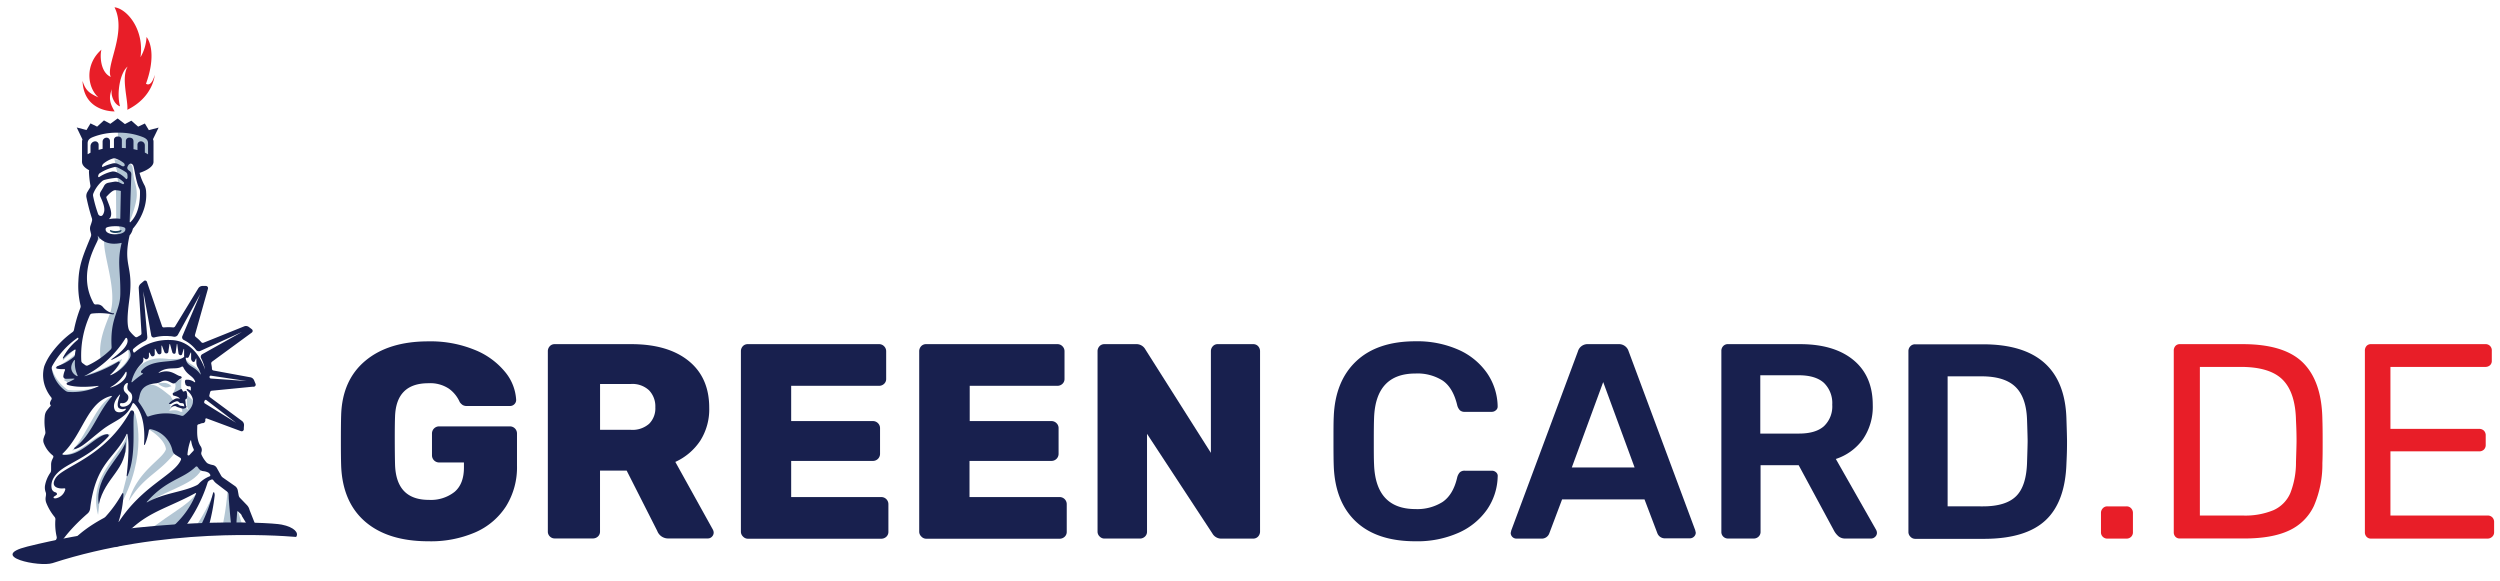 <svg id="Layer_1" data-name="Layer 1" xmlns="http://www.w3.org/2000/svg" viewBox="0 0 628.15 146"><defs><style>.cls-1{fill:#18204e;}.cls-2{fill:#e81e28;}.cls-3{fill:#b3c6d4;}.cls-4{fill:#1c405f;}</style></defs><title>Zeichenfläche 1</title><path class="cls-1" d="M91.79,131.1q-5.72-4.92-6.07-14.06-.07-2-.07-6.35t.07-6.42q.28-8.8,6.11-13.65t15.81-4.85a29.28,29.28,0,0,1,11.69,2.16,18.93,18.93,0,0,1,7.6,5.55,12,12,0,0,1,2.76,7,1.47,1.47,0,0,1-.45,1.08,1.51,1.51,0,0,1-1.08.45H117.34a2,2,0,0,1-1.08-.24,2.83,2.83,0,0,1-.74-.73,8.21,8.21,0,0,0-2.68-3.35,8.5,8.5,0,0,0-5.2-1.4q-8.1,0-8.38,8.38-.08,1.95-.07,6t.07,6.07c.19,5.91,3,8.86,8.52,8.86a9.59,9.59,0,0,0,6.42-2q2.37-2,2.37-6.14v-1.26h-6.21a1.79,1.79,0,0,1-1.82-1.81v-5.45a1.79,1.79,0,0,1,1.82-1.81h17.73a1.78,1.78,0,0,1,1.81,1.81V117a18.49,18.49,0,0,1-2.76,10.22,17.46,17.46,0,0,1-7.78,6.56A28.14,28.14,0,0,1,107.64,136Q97.52,136,91.79,131.1Z"/><path class="cls-1" d="M138.17,134.8a1.66,1.66,0,0,1-.52-1.22V88.28a1.81,1.81,0,0,1,.49-1.29,1.62,1.62,0,0,1,1.25-.52h19.2q9.21,0,14.41,4.19t5.2,11.79a14.71,14.71,0,0,1-2.27,8.31,14.92,14.92,0,0,1-6.25,5.3l9.43,17a1.75,1.75,0,0,1,.21.77,1.45,1.45,0,0,1-.42,1,1.39,1.39,0,0,1-1.05.46H168a2.91,2.91,0,0,1-2.86-1.89l-7.68-15.15h-6.7v15.29a1.65,1.65,0,0,1-.52,1.26,1.85,1.85,0,0,1-1.29.49h-9.57A1.68,1.68,0,0,1,138.17,134.8ZM158.52,108a6.33,6.33,0,0,0,4.57-1.51,5.45,5.45,0,0,0,1.57-4.15,5.82,5.82,0,0,0-1.57-4.26,6.11,6.11,0,0,0-4.57-1.6h-7.75V108Z"/><path class="cls-1" d="M186.68,134.8a1.66,1.66,0,0,1-.52-1.22V88.28a1.84,1.84,0,0,1,.48-1.29,1.65,1.65,0,0,1,1.26-.52h32.94a1.72,1.72,0,0,1,1.29.52,1.76,1.76,0,0,1,.53,1.29v6.91a1.65,1.65,0,0,1-.53,1.26,1.81,1.81,0,0,1-1.29.49H198.79v8.86h20.52a1.76,1.76,0,0,1,1.29.53,1.72,1.72,0,0,1,.52,1.29V114a1.78,1.78,0,0,1-1.81,1.81H198.79v9.08H221.4a1.79,1.79,0,0,1,1.82,1.81v6.91a1.66,1.66,0,0,1-.53,1.26,1.85,1.85,0,0,1-1.29.49H187.9A1.67,1.67,0,0,1,186.68,134.8Z"/><path class="cls-1" d="M231.49,134.8a1.67,1.67,0,0,1-.53-1.22V88.28a1.85,1.85,0,0,1,.49-1.29,1.65,1.65,0,0,1,1.26-.52h32.94a1.72,1.72,0,0,1,1.29.52,1.76,1.76,0,0,1,.53,1.29v6.91a1.65,1.65,0,0,1-.53,1.26,1.81,1.81,0,0,1-1.29.49h-22v8.86h20.52a1.76,1.76,0,0,1,1.29.53,1.72,1.72,0,0,1,.52,1.29V114a1.78,1.78,0,0,1-1.81,1.81H243.6v9.08h22.61a1.79,1.79,0,0,1,1.82,1.81v6.91a1.66,1.66,0,0,1-.53,1.26,1.85,1.85,0,0,1-1.29.49h-33.5A1.67,1.67,0,0,1,231.49,134.8Z"/><path class="cls-1" d="M276.3,134.8a1.67,1.67,0,0,1-.53-1.22V88.28a1.85,1.85,0,0,1,.49-1.29,1.65,1.65,0,0,1,1.26-.52h7.89a2.55,2.55,0,0,1,2.37,1.32l16.47,26V88.28a1.81,1.81,0,0,1,.49-1.29,1.62,1.62,0,0,1,1.26-.52h8.86a1.65,1.65,0,0,1,1.26.52,1.84,1.84,0,0,1,.48,1.29v45.23a1.84,1.84,0,0,1-.48,1.29,1.66,1.66,0,0,1-1.26.53H307A2.56,2.56,0,0,1,304.6,134l-16.4-25v24.57a1.66,1.66,0,0,1-.53,1.26,1.85,1.85,0,0,1-1.29.49h-8.86A1.67,1.67,0,0,1,276.3,134.8Z"/><path class="cls-1" d="M340.74,131.1q-5.28-4.92-5.62-14c-.05-1.26-.07-3.3-.07-6.14s0-5,.07-6.28q.35-8.94,5.65-13.93t14.87-5a25.57,25.57,0,0,1,10.82,2.13,17.19,17.19,0,0,1,7.15,5.83,15.16,15.16,0,0,1,2.69,8.3v.14a1.15,1.15,0,0,1-.46.94,1.51,1.51,0,0,1-1,.39h-6.77a1.75,1.75,0,0,1-1.25-.39,2.81,2.81,0,0,1-.7-1.36c-.7-2.88-1.91-4.92-3.63-6.1a11.81,11.81,0,0,0-6.84-1.78q-10,0-10.4,11.16c-.05,1.26-.07,3.19-.07,5.8s0,4.58.07,5.93q.42,11.16,10.4,11.17a11.9,11.9,0,0,0,6.8-1.78c1.75-1.19,3-3.22,3.67-6.11a2.91,2.91,0,0,1,.7-1.36,1.75,1.75,0,0,1,1.25-.39h6.77a1.53,1.53,0,0,1,1.08.42,1.18,1.18,0,0,1,.39,1.05,15.22,15.22,0,0,1-2.69,8.31,17.17,17.17,0,0,1-7.15,5.82A25.57,25.57,0,0,1,355.64,136Q346,136,340.74,131.1Z"/><path class="cls-1" d="M380,134.91a1.42,1.42,0,0,1-.42-1l.14-.63,16.75-45A2.51,2.51,0,0,1,399,86.47h7.68a2.51,2.51,0,0,1,2.51,1.74l16.75,45,.14.63a1.38,1.38,0,0,1-.45,1,1.45,1.45,0,0,1-1,.42h-6.22a2,2,0,0,1-2-1.33l-3.21-8.45H392.49L389.28,134a2,2,0,0,1-2,1.33H381A1.42,1.42,0,0,1,380,134.91Zm14.93-17.45h15.78L402.82,96Z"/><path class="cls-1" d="M433,134.84a1.61,1.61,0,0,1-.49-1.19V88.21a1.72,1.72,0,0,1,.46-1.25,1.55,1.55,0,0,1,1.22-.49h18.07q8.59,0,13.44,4t4.85,11.3a14.41,14.41,0,0,1-2.44,8.55,13.54,13.54,0,0,1-6.84,5l10.12,17.8a1.75,1.75,0,0,1,.21.77,1.35,1.35,0,0,1-.46,1,1.45,1.45,0,0,1-1,.42h-6.42a2.62,2.62,0,0,1-1.74-.53,4.94,4.94,0,0,1-1.12-1.36l-8.93-16.54h-9.57v16.75a1.61,1.61,0,0,1-.49,1.19,1.7,1.7,0,0,1-1.25.49h-6.42A1.65,1.65,0,0,1,433,134.84ZM452,108.94c2.79,0,4.88-.61,6.28-1.85a6.84,6.84,0,0,0,2.09-5.41,7.08,7.08,0,0,0-2.09-5.48q-2.1-1.9-6.28-1.91h-9.71v14.65Z"/><path class="cls-1" d="M480,134.84a1.65,1.65,0,0,1-.49-1.19V88.21A1.72,1.72,0,0,1,480,87a1.57,1.57,0,0,1,1.22-.49h17q20.59,0,21,19c.09,2.7.14,4.52.14,5.45s0,2.67-.14,5.37q-.29,9.78-5.27,14.41t-15.39,4.65H481.2A1.65,1.65,0,0,1,480,134.84Zm18.22-7.61q5.79,0,8.37-2.58c1.73-1.72,2.63-4.59,2.73-8.59.09-2.79.14-4.54.14-5.23s-.05-2.47-.14-5.17c-.1-3.81-1.05-6.62-2.87-8.41s-4.67-2.69-8.58-2.69h-8.51v32.67Z"/><path class="cls-2" d="M528.35,134.87a1.52,1.52,0,0,1-.46-1.15V128.9a1.64,1.64,0,0,1,.46-1.18,1.48,1.48,0,0,1,1.15-.49h4.81a1.51,1.51,0,0,1,1.16.49,1.67,1.67,0,0,1,.45,1.18v4.82a1.55,1.55,0,0,1-.45,1.15,1.6,1.6,0,0,1-1.16.46H529.5A1.56,1.56,0,0,1,528.35,134.87Z"/><path class="cls-2" d="M546.6,134.87a1.61,1.61,0,0,1-.42-1.15V88.14a1.74,1.74,0,0,1,.42-1.22,1.45,1.45,0,0,1,1.11-.45h15.78q10.53,0,15.21,4.71t4.82,14.2c.05,1.35.07,3.17.07,5.45s0,4.11-.07,5.51a26.22,26.22,0,0,1-2.13,10.78,12.78,12.78,0,0,1-6.25,6.18q-4.25,2-11.3,2H547.71A1.45,1.45,0,0,1,546.6,134.87Zm16.89-5.34a18.47,18.47,0,0,0,7.78-1.36,8.29,8.29,0,0,0,4.19-4.26,21,21,0,0,0,1.43-7.85c.09-2.79.14-4.54.14-5.23s0-2.47-.14-5.17q-.14-7-3.32-10.22t-10.43-3.25h-10.4v37.34Z"/><path class="cls-2" d="M594.62,134.87a1.61,1.61,0,0,1-.42-1.15V88.14a1.74,1.74,0,0,1,.42-1.22,1.45,1.45,0,0,1,1.11-.45h28.69a1.55,1.55,0,0,1,1.67,1.67v2.52a1.45,1.45,0,0,1-.45,1.11,1.72,1.72,0,0,1-1.22.42h-23.8v15.57h22.26a1.68,1.68,0,0,1,1.23.45,1.65,1.65,0,0,1,.45,1.22v2.37a1.59,1.59,0,0,1-.45,1.16,1.68,1.68,0,0,1-1.23.45H600.62v16.12H625a1.62,1.62,0,0,1,1.22.46,1.65,1.65,0,0,1,.45,1.22v2.51a1.48,1.48,0,0,1-.49,1.15,1.68,1.68,0,0,1-1.18.46H595.73A1.45,1.45,0,0,1,594.62,134.87Z"/><path class="cls-3" d="M24.64,129.36l.66-5.8,4.06-6.33,2.23-3.61a33.63,33.63,0,0,0,.45-5.34C31.69,113.82,21.85,118.86,24.64,129.36Z"/><path class="cls-3" d="M41.79,97.34a1.76,1.76,0,0,0,.68-.12,1.26,1.26,0,0,1,.49-.11h.14a2.42,2.42,0,0,0-.48-.47A2.84,2.84,0,0,0,41,96.19a6,6,0,0,0-1,.11l-.33.07a4.1,4.1,0,0,0,2,1Z"/><path class="cls-3" d="M44.13,99.1c.69,0,1.6-.11,1.48-.68a16.36,16.36,0,0,1,0-3.21l-1.87,1c1,.44-.38,2.9-.38,2.9A6.78,6.78,0,0,0,44.13,99.1Z"/><path class="cls-3" d="M57.19,123l-.15-.42c.05.23.09.46.13.68C57.18,123.08,57.19,123,57.19,123Z"/><path class="cls-3" d="M32.85,104.69l-.71,13.84-2.36,9.31c7.88-13.81,4.11-24.09,4.11-24.09Z"/><path class="cls-3" d="M50.58,118.08l-.32-1.8-2.86,1.59L43.15,120s-6.51,3.89-7,7.18C40.46,123.35,48.46,122.11,50.58,118.08Z"/><polygon class="cls-3" points="43.11 97.12 43.1 97.12 43.11 97.12 43.11 97.12"/><path class="cls-3" d="M32.33,125.93c4.14-6.79,8-7,12.33-13.13,0,0-1.91-5.59-5.32-5.59a3.81,3.81,0,0,0-2,.64s4,2.27,4.36,5C40.92,115.43,34.56,118.19,32.33,125.93Z"/><path class="cls-3" d="M39.2,96.44l.39-.07h0Z"/><path class="cls-3" d="M28.07,94.38c-.42.26-.69.41-.69.41l2,.47,2.21-2.17L33,91.25l.09-1.84-.28-1.23s-.47-.56-.65-.56-.06,0-.06.09a4.43,4.43,0,0,1,.19,2.13C32.18,90.86,29.32,93.59,28.07,94.38Z"/><path class="cls-3" d="M58.42,132.52c.09-2.32-.8-6.72-1.25-9.27a67,67,0,0,1-1.28,9C56.44,132.14,57.89,132.62,58.42,132.52Z"/><path class="cls-3" d="M51,131.93c1.64-3.62,2.89-6.87,2.79-8.23a50,50,0,0,1-4.64,8.64Z"/><path class="cls-3" d="M61,132.27l-1.25-3.92-.5-1.33a51.44,51.44,0,0,0-.67,5.5C59.05,132.43,60.56,132.35,61,132.27Z"/><path class="cls-3" d="M37.8,96.57a4.84,4.84,0,0,0-2.9,1.59l-.72,2.67c.9.9,2.56,5,2.56,5H46.2l2-2.65c1.07-.08,1.57-.58.65-1.95a5.75,5.75,0,0,0-2.06-2l.2.93s-.3,2.45.57,2.92a2.16,2.16,0,0,1-.85-.67,1.25,1.25,0,0,1-.88.28h-.19l.06.07a2.46,2.46,0,0,0,.16.66l-.45.08a2.94,2.94,0,0,0-1.67-.41,5.33,5.33,0,0,0-1.23.15,3,3,0,0,1,.48-.69.76.76,0,0,1-.1-.81l-.31,0,1.28-.83a4.37,4.37,0,0,1-1-1.4c-1.42-1-3.19-2.83-5-2.88Z"/><path class="cls-3" d="M17.87,91.77l-.37.45.28,2,.93.66-.93-.17L16,95.47l.89.53,2.36-.67.78.57L20.19,94l-.43-1.77-.45-1.63.17-1.06-.21-.92c-1.49,1.7-5.38,3.82-5.38,3.82a2.63,2.63,0,0,0,1.11.23A6.36,6.36,0,0,0,17.87,91.77Z"/><path class="cls-3" d="M17.43,101.13l5.8-2.47,2-1.56a20.07,20.07,0,0,1-6.15,1,19.73,19.73,0,0,1-2-.11A10.31,10.31,0,0,1,13,92.57l-.57,2.69,3.26,4.24Z"/><path class="cls-3" d="M20.19,85.85,20,84.93c-4.17,3.47-4.24,5.66-4.24,5.66l3.11-2.9Z"/><path class="cls-3" d="M30.66,90.2s-6.94,3.86-9.41,4l-.71,1.2,2.55.07S28.89,95.12,30.66,90.2Z"/><path class="cls-3" d="M18.13,113.18h.07c.26,0,1.46-.25,4.46-3.92l4.67-6.16,1.91-3.75C24.78,99.65,22.17,109.08,18.13,113.18Z"/><path class="cls-3" d="M26.22,60.13c-.56,3.58,3.39,12.73,1.47,18.46-.93,2.74-3.24,7.14-2.34,11.91,0,0,3-1.42,3.77-3.26a19.91,19.91,0,0,0,1.09-4.95l1.7-8.77-1.23-6.75L31,60.06l1.29-2.53L30.93,47.27l-1.79-.37.06,8.69s1.15,1.58.89,2.47-2.71,1.18-2.71,1.18-.54-.68-1,.29a.77.77,0,0,0-.07.16l-.17-3.61-2.5,1.8-.19,2.87-.56,2C24.64,59,25.84,60.28,26.22,60.13Z"/><path class="cls-3" d="M49.73,123.42c-2.41,4-8.47,6-15.54,12.69,3-.84,5.89-1.6,8.63-2.28C45.88,130.69,48.57,127.59,49.73,123.42Z"/><path class="cls-3" d="M15.23,114.29l-.58,0c-2.9,0,2.56,1.65,2.56,1.65l6.3-3.4L26,110.19l1.77-.92a2.46,2.46,0,0,0-1-.18c-1.53,0-3.13,1.3-4.95,2.6S18,114.3,15.58,114.3Z"/><path class="cls-3" d="M49.86,95.12l.92-.27v-.51c-1.23-2.76-3.5-2.58-4.22-4.33l0,0a10.24,10.24,0,0,0-.16,1.74Z"/><path class="cls-3" d="M28.94,41.94a2.2,2.2,0,0,1,.42,1.89c0,.07,0,.2-.05.23-.43.16-.17-.25,0,.39a2,2,0,0,0,.18.36,2,2,0,0,1,.1,1.23c-.1.28-.11.35-.1.35s.05-.07.05-.07l.71.47,1.13.38.52-.9.53-.89v.14l.29-1.67L32.62,47l-.3,1.46-.41,2.62.41,5.13.25-.48s1.8-4.32,1.8-6.75-.65-3.22-.86-5.16-.1-2.35-1.16-2.74-.54,1.06-.54,1.06l-.15.77-.13-.82.09-.66a3.7,3.7,0,0,0-2.83-1.37H28.7A3.24,3.24,0,0,1,28.94,41.94Zm3.53,2.78,0,.4v-.64l-.31-.75A1.86,1.86,0,0,1,32.47,44.72Z"/><path class="cls-3" d="M33,97.06a.28.28,0,0,0,.14,0l3.22-2,1.92-1.91,3-.78L44,92l1.89-.55.6-1.52a16.8,16.8,0,0,1-3.1.28l-.68,0c-.5,0-1.34-.15-2.34-.15a7.47,7.47,0,0,0-5.13,1.78s-2,2-2.33,3.82C32.67,96.86,32.87,97.06,33,97.06Z"/><polygon class="cls-3" points="29.62 32.32 29.62 37.32 37.78 39.58 38.09 34.27 29.62 32.32"/><path class="cls-2" d="M28.81,28c-1.1-1.84-1.65-3.35-.65-5.71-.49,1.36.44,3.95,2,4.43-.91-3.25,0-8.49,1.92-10-1.72,2.72.18,8.56-.09,10.87,6.56-3.22,6.89-8.78,6.89-8.78s-.75,3.15-2.2,2.23c2.09-5.69,1.56-9.86.14-11.75a11.21,11.21,0,0,1-1.52,5.09c1-7-3.41-12.19-6.53-12.55,3.19,6.34-2.32,14.72-.93,17.5-2.64-1.14-2.77-5.41-2.35-6.85-4.24,3.71-3.59,9.5-.75,12-2.14-1-3.22-1.61-4-4.14C21,27.17,26.81,28,28.81,28Z"/><path class="cls-1" d="M59.67,132.27c-.94,0,8.7.69,5.16,1.25l-2.13-5.39a2.6,2.6,0,0,0-.65-1.21l-1.78-1.85a1.25,1.25,0,0,1-.3-.61l-.22-1.22a1.72,1.72,0,0,0-.7-1.11L56,120a1.53,1.53,0,0,1-.46-.52l-1.08-1.93a1.49,1.49,0,0,0-1.05-.72,5.14,5.14,0,0,1-1.09-.33,1.41,1.41,0,0,1-.54-.43,7.69,7.69,0,0,1-1.16-1.84,1,1,0,0,1,0-.67l.06-.23a1.67,1.67,0,0,0-.31-1.27c-.91-1.41-.85-3.27-.81-4.66,0-.13,0-.25,0-.38a.45.45,0,0,1,.34-.42c.19,0,.36-.11.5-.16l.37-.12h.11a.67.67,0,0,0,.71-.67v-.29a.24.24,0,0,1,.33-.23l8.31,3.09.31.11a.53.53,0,0,0,.72-.46l0-.32.05-.65a1.27,1.27,0,0,0-.51-1.13l-8-5.93a.52.52,0,0,1-.19-.56c.06-.24.13-.49.18-.73a.49.49,0,0,1,.43-.38l10.21-1,.34,0a.53.53,0,0,0,.44-.73l-.13-.31-.23-.56a1.28,1.28,0,0,0-1-.78l-9.23-1.7a.45.45,0,0,1-.37-.41c0-.43-.09-.85-.17-1.27a.56.56,0,0,1,.22-.55L63,83.76l.27-.2a.52.52,0,0,0,0-.84L63,82.51l-.43-.32A1.22,1.22,0,0,0,61.35,82l-10.2,4.11a.5.5,0,0,1-.56-.13,10,10,0,0,0-.92-.92l-.53-.44A.53.53,0,0,1,49,84.1l3.17-11.26.08-.3a.54.54,0,0,0-.52-.69h-.84a1.24,1.24,0,0,0-1.07.6L44,82a.58.58,0,0,1-.55.27,9.64,9.64,0,0,0-1.08-.06,11.46,11.46,0,0,0-1.17.06.45.45,0,0,1-.47-.29L37.06,71.24l-.14-.42a.48.48,0,0,0-.77-.21l-.33.28-.46.39a1.41,1.41,0,0,0-.5,1.17l.69,11.26a.54.54,0,0,1-.29.52l-.71.41a.48.48,0,0,1-.57,0,9.22,9.22,0,0,1-1.35-1.4,1.73,1.73,0,0,1-.33-.63c-.53-1.92-.08-5.19.26-7.86,1-8.1-1.74-7.93,0-15.6a3.64,3.64,0,0,0,.82-1.69c.35-.39,3.69-4.21,3.34-9.13a4.38,4.38,0,0,0-.33-1.62,14.52,14.52,0,0,1-1.33-3.27c2-.65,3.51-1.67,3.51-2.76h0V35.58a1.63,1.63,0,0,0-.13-.61l1.41-2.91-2.45.64-1-1.67-1.69.79L33,30.32l-1.61.86-1.83-1.42-1.84,1.35-1.6-.86-1.72,1.57L22.74,31l-1,1.67-2.46-.64,1.44,3a1.55,1.55,0,0,0-.11.56v4.71a1.5,1.5,0,0,0,0,.37c0,.79.67,1.52,1.79,2.1a2.1,2.1,0,0,0-.05.43,25.44,25.44,0,0,0,.36,3.37.93.93,0,0,1-.13.65c-.22.35-.43.7-.58.95a2,2,0,0,0-.3,1.33,49.17,49.17,0,0,0,1.4,5.38,1.24,1.24,0,0,1,0,.69c-.11.4-.23.74-.32,1a2.31,2.31,0,0,0-.11,1.35l.21.85a1.14,1.14,0,0,1-.06.68c-1.9,4.63-2.95,7-3.12,11.1a21.25,21.25,0,0,0,.51,6.09,1.12,1.12,0,0,1,0,.68,33.5,33.5,0,0,0-1.62,5.55.9.9,0,0,1-.35.56A23.75,23.75,0,0,0,12.73,89,13.93,13.93,0,0,0,11.13,92v0a8.42,8.42,0,0,0,.47,5.77,9.21,9.21,0,0,0,1.3,2.11.5.5,0,0,1,0,.56,2.52,2.52,0,0,0-.33.74v0a.67.67,0,0,0,.13.58.2.2,0,0,1,0,.26,12.18,12.18,0,0,0-1,1.21,2.78,2.78,0,0,0-.45,1.31,13.55,13.55,0,0,0,0,2.81l.15,1.18a1.23,1.23,0,0,1-.11.68A7.52,7.52,0,0,0,11,110a1.9,1.9,0,0,0,0,1.35,7.08,7.08,0,0,0,2.25,3.07.43.43,0,0,1,.12.53l-.21.44a3,3,0,0,0-.32,1.35v1.4a1.2,1.2,0,0,1-.19.64A8,8,0,0,0,11.31,122a3.37,3.37,0,0,0,.16,1.65,1.32,1.32,0,0,1,.08.68c0,.24-.06.46-.08.64a2.82,2.82,0,0,0,.16,1.38,13.2,13.2,0,0,0,2.09,3.54.92.92,0,0,1,.2.62,14.09,14.09,0,0,0,.32,4.35.86.86,0,0,1-.1.64c-1.22,2.06-6,7.52.54,4a74.53,74.53,0,0,1,16-3.88C45.67,133.52,61.75,132.25,59.67,132.27Zm-10.07-15,.34.48a1.64,1.64,0,0,0,1.12.63,3.52,3.52,0,0,1,1.32.38,1.24,1.24,0,0,1,.44.52.29.29,0,0,1-.17.41A7.32,7.32,0,0,0,50,121.49a1.87,1.87,0,0,1-.55.42c-3.53,1.75-8.12,1.9-12.49,4.3a.06.06,0,0,1-.08-.09c5.06-5.73,8.95-5.61,12.3-8.85A.3.3,0,0,1,49.6,117.3Zm-4-22.57a.3.3,0,0,0-.26-.18c-1.08-.13-2.48-2-5.41-.83-.06,0-.1,0-.06-.08,2.14-1.68,4.34-.59,5.74-1.46a.29.29,0,0,1,.43.1c1,2.11,2.53,2.15,3,3.65a.11.11,0,0,1-.18.12,3.19,3.19,0,0,0-1.59-.61h-.45c-.42,0-.41.59-.25,1,0,0,0,.08,0,.12a.94.94,0,0,0,.92.53h.13a.35.35,0,0,1,.33.38c0,.43,0,.73-.07.69a3.2,3.2,0,0,0-.83-.4.1.1,0,0,0-.14.12.59.59,0,0,0,.17.31c1.26,1.15,2.13,2.72.59,4.73a12.44,12.44,0,0,1-1.48,1.46.67.67,0,0,1-.61.11,12.84,12.84,0,0,0-8.26.18.34.34,0,0,1-.44-.2A19.22,19.22,0,0,0,34.84,101a.66.66,0,0,1,0-.6c.39-1.08.13-3.72,4.38-4.09a3.55,3.55,0,0,0,1.3-.42c1.36-.69,2.16.21,2.91.43.43.13.81-.23,1.13-.55a5.08,5.08,0,0,1,1-.73A.21.21,0,0,0,45.6,94.73Zm2.92,18.65-.94,1a.28.28,0,0,1-.31.07.25.25,0,0,1-.17-.26,14.15,14.15,0,0,1,.75-3.46c0-.09.16-.06.17,0a7.09,7.09,0,0,0,.57,2A.5.5,0,0,1,48.52,113.38Zm1.81-19.33c-1.54-2.2-3.42-1.8-3.67-4a.14.14,0,0,1,.2-.14.44.44,0,0,0,.58-.23l.44-1a.07.07,0,0,1,.14,0v1.41a1,1,0,0,0,.38.8.36.36,0,0,0,.56-.12l.25-.61a.07.07,0,0,1,.13,0v1a2.49,2.49,0,0,0,.41,1.29A6.34,6.34,0,0,1,50.44,94C50.46,94.06,50.37,94.1,50.33,94.05Zm9,12.22s0,0,0,0l-7.84-4.86a.4.4,0,0,1-.16-.51l.1-.23a.28.28,0,0,1,.43-.11ZM62,95.74a0,0,0,0,1,0,0l-9-.63a.38.38,0,0,1-.36-.38V94.7a.32.32,0,0,1,.35-.31ZM33.51,87.66a12.57,12.57,0,0,1,2.92-2,1,1,0,0,0,.58-1L36,73.17a0,0,0,0,1,0,0l2,11.11a.64.64,0,0,0,.8.5,11.08,11.08,0,0,1,3.89-.31c.34,0,.67.07,1,.13a1,1,0,0,0,1-.47l5.65-10.29s0,0,0,0L45.81,84.48a.74.74,0,0,0,.37.94,9.08,9.08,0,0,1,3.07,2.49.89.89,0,0,0,1.06.27l10.48-4.77s0,0,0,0L50.82,89a.74.74,0,0,0-.29,1,11.66,11.66,0,0,1,1,2.87s0,0,0,0C51,91.35,48.78,85.61,43,85.44a12.89,12.89,0,0,0-9.13,3.08.23.23,0,0,1-.37-.08c0-.07-.05-.14-.07-.2A.53.53,0,0,1,33.51,87.66Zm-.46,8.2a9.45,9.45,0,0,1,2.59-4.57A1.27,1.27,0,0,0,36,90.13L36,90a.1.1,0,0,1,.17-.09l.18.19a.55.55,0,0,0,.68.09.82.82,0,0,0,.39-.69l0-.86a.09.09,0,0,1,.16,0l.36.67a.46.46,0,0,0,.57.2.57.57,0,0,0,.37-.55l0-1.22a.08.08,0,0,1,.16,0l.54,1a.54.54,0,0,0,.6.27.49.49,0,0,0,.39-.48V86.88a.07.07,0,0,1,.13,0l.59,1.56a.56.56,0,0,0,.55.36.47.47,0,0,0,.46-.41l.28-1.89a.08.08,0,0,1,.15,0l.56,2a.54.54,0,0,0,.44.39.35.35,0,0,0,.4-.29l.3-2.12a.05.05,0,0,1,.1,0l.31,2.26a.62.62,0,0,0,.43.5.39.39,0,0,0,.49-.26l.39-1.28a.06.06,0,0,1,.11,0v1.83a.09.09,0,0,0,.05.09s0,0,0,0l-.07.06h0c-2.28,1.89-7.94.16-10.73,3.51a.37.37,0,0,0,.29.6h.06a.09.09,0,0,1,0,.18A23.18,23.18,0,0,0,33.24,96,.11.11,0,0,1,33.05,95.86Zm-3,3.3a.07.07,0,0,1,.12.08c-.31.79-1,2.77-.29,3.3a1.65,1.65,0,0,0,1.55.14c.13,0,.26.08.19.18-.55.79-2.31,1.09-2.77.14C28.11,101.46,29.49,99.78,30.08,99.16Zm-2.27-1.79a.05.05,0,0,1,0-.1,9.68,9.68,0,0,0,3.78-3.78.13.13,0,0,1,.24,0C32.07,95.66,29,97.05,27.81,97.37Zm3.13,4.82c-.63,0-.77-.32-.77-.59s.2-.32.4-.32a1.46,1.46,0,0,0,1.71-1.22c.14-1.26-1.08-1.14-1.17-2.35a1.5,1.5,0,0,1,.82-1.48c.13-.07.27.08.23.23-.59,2.17,1,1.64,1.08,3.19A2.34,2.34,0,0,1,30.94,102.19ZM28,90.27c-.08.06,0,.19.08.14a16.38,16.38,0,0,0,4-2.47.29.29,0,0,1,.44.07,2.76,2.76,0,0,1,.3,1.17,1.48,1.48,0,0,1-.16.68,9.81,9.81,0,0,1-4.88,4.42.07.07,0,0,1-.07-.11,11.36,11.36,0,0,0,2.36-3,.24.24,0,0,0-.36-.3,34.45,34.45,0,0,1-8.42,3.65c-.05,0-.07-.06,0-.08A26.26,26.26,0,0,0,31.53,85a.22.22,0,0,1,.38,0C32.75,86.66,29.89,88.88,28,90.27ZM25.2,49.39c.6,1.27,1.24,2.82.94,3.88s-.72,1.1-1.12.91a.85.85,0,0,1-.41-.53,31.69,31.69,0,0,1-1.19-4.26,1.35,1.35,0,0,1,0-.69,8.23,8.23,0,0,1,2.2-3.15,1.56,1.56,0,0,1,.6-.34,16.35,16.35,0,0,1,3-.52,1.1,1.1,0,0,1,.66.16,5.91,5.91,0,0,1,1.24,1,.26.26,0,0,1-.31.4l-.77-.38a2.25,2.25,0,0,0-1.35-.21c-.46.08-1.06.18-1.55.28a1.5,1.5,0,0,0-1,.79c-.19.36-.47.85-.86,1.46A1.31,1.31,0,0,0,25.2,49.39Zm1.49.1c.58-.62,1.55-1.71,2.26-1.71a8.14,8.14,0,0,1,1.41.2l-.14,7A9,9,0,0,0,29,54.9a8.46,8.46,0,0,0-1.64.17c.1-.1.2-.22.31-.35C28.57,53.37,26.93,50.67,26.69,49.49Zm-.12,7.91c.18-.75,4.72-.75,4.91,0,.24,1-1.16,1.48-2.53,1.48S26.32,58.4,26.57,57.4Zm5.48-12.8a.64.64,0,0,1-.14.35.17.17,0,0,1-.25,0,7,7,0,0,0-2.09-1.54,2.26,2.26,0,0,0-1.34-.32,9.41,9.41,0,0,0-3.3,1.39.17.17,0,0,1-.27-.15,1.15,1.15,0,0,1,.3-.74A11.08,11.08,0,0,1,28.68,42a1.05,1.05,0,0,1,.68,0,17.23,17.23,0,0,1,2.26,1.25.82.82,0,0,1,.38.54A5.29,5.29,0,0,1,32.05,44.6Zm-6.4-2.88v-.06a1.21,1.21,0,0,1,.37-.57,7,7,0,0,1,2.33-1.26,1.13,1.13,0,0,1,.68,0,7,7,0,0,1,2,1.09.71.71,0,0,1,.3.57c0,.36-.47.37-.79.18a8.34,8.34,0,0,0-1.08-.55,2.21,2.21,0,0,0-1.37,0,12.93,12.93,0,0,0-2.24.81A.15.15,0,0,1,25.65,41.72ZM35.17,48c.13,4.9-1.52,7-2.46,7.87l-.14-.09L33,43.85v0c0-.86-.6-.88-.84-1.23A.7.7,0,0,1,32,42c.31-.86.77-1,1.15-.8a1,1,0,0,1,.39.55c.21.58.65,4,1.43,5.56A1.55,1.55,0,0,1,35.17,48ZM22.74,36.73v1.63l-.72.4V36c0-.84.52-1.23,1.3-1.55a16.28,16.28,0,0,1,6.29-1.11,16.34,16.34,0,0,1,6.3,1.11c.78.32,1.29.71,1.29,1.55v2.79a9,9,0,0,0-.81-.46V36.57a1,1,0,0,0-1-1.06.85.85,0,0,0-.85.85v1.35c-.24-.06-.71-.18-1-.23V35.54c0-.93-.77-.95-1.07-.95a.85.85,0,0,0-.85.85v1.79l-1-.07v-2a.85.85,0,0,0-.85-.85h-.29a.85.85,0,0,0-.85.85v2l-1,.06V35.44a.85.85,0,0,0-.85-.85,1,1,0,0,0-1,1v1.81c-.27.05-.77.2-1,.26V36.36a.85.85,0,0,0-.85-.85A1.23,1.23,0,0,0,22.74,36.73Zm5.67,42a4.46,4.46,0,0,1-2.53-1.57,1.84,1.84,0,0,0-1.15-.66,3.75,3.75,0,0,0-.65,0,.53.53,0,0,1-.53-.27c-3.76-6.63-.26-13.17.86-15.54a2.11,2.11,0,0,0,.16-1.33l0-.14c.75,1.11,2.43,2.58,6,1.8-1.2,4.87-.26,7-.34,12.77-.05,4.62-2.62,5.86-2.19,13.43a.8.8,0,0,1-.23.6,20.86,20.86,0,0,1-5.74,4,.63.63,0,0,1-.62-.06l-.7-.51a.79.79,0,0,1-.32-.56,24.5,24.5,0,0,1,2.15-11.5.71.71,0,0,1,.49-.4,17.4,17.4,0,0,1,5.31.22.17.17,0,0,0,.2-.11A.12.12,0,0,0,28.41,78.7ZM13,92.63a1.12,1.12,0,0,1,.12-.67,21.22,21.22,0,0,1,6.36-7.08.14.14,0,0,1,.22.12.66.66,0,0,1-.23.45,14.11,14.11,0,0,0-3.68,4.47.12.12,0,0,0,.19.13,12.37,12.37,0,0,1,2.77-2.19A.15.15,0,0,1,19,88a7.59,7.59,0,0,0-.16,1.11.88.88,0,0,1-.29.59A13.43,13.43,0,0,1,14.44,92c-.31.11-.43.53-.12.62a6.7,6.7,0,0,0,1.81.12.2.2,0,0,1,.2.28,5.14,5.14,0,0,0-.42,1.5.63.63,0,0,0,.69.67l2-.07a.09.09,0,0,1,.06.16,15.75,15.75,0,0,1-1.74.85.3.3,0,0,0,0,.55c1,.35,3.24.8,7.76.27.07,0,.12.09.05.12a15.31,15.31,0,0,1-7.55,1.4,1.36,1.36,0,0,1-.65-.22A8.56,8.56,0,0,1,13,92.63Zm6.49,1.69c.06.1,0,.23-.14.18-1.18-.55-2.2-2.09-.7-4a.11.11,0,0,1,.19.09A7.16,7.16,0,0,0,19.49,94.32ZM26,130.2c-7.2,3.87-9.53,7.68-10.4,9a8.43,8.43,0,0,1-1.58-.55c.49-1.41,2.68-5,8-9.64a1.9,1.9,0,0,0,.62-1.17c1.4-11.85,6.43-12.7,9.16-18.76a.12.12,0,0,1,.22,0c.61,3.14,0,8.54-.2,10.46a.11.11,0,0,0,.21.06c2.31-5.18,1.18-12.62,1.65-15.77a.62.62,0,0,0-.32-.66.46.46,0,0,0-.62.19c-6.51,11.76-17,13.75-18.81,16.83-1.44,2.41,1.13,2.67,2.21,2.5.16,0,.31.1.27.25a3,3,0,0,1-2.17,2.22,1,1,0,0,1-.68,0c-.16-.07-.11-.29,0-.38a5.06,5.06,0,0,0,.67-.46c.22-.19,0-.53-.25-.61a1.28,1.28,0,0,1-1-1c-.39-2,1-3.77,2.84-5,2.57-1.76,7.17-3.47,11.38-8a.35.35,0,0,0-.23-.61c-2.87.15-6.71,5.73-11.14,5.16a.17.17,0,0,1-.08-.3c5.11-4.82,6.13-13,12.22-14.48a.12.12,0,0,1,.11.19c-3.61,4-5,9.64-9.36,12.83-.15.11-.06.36.12.32,1.75-.39,3.42-2.13,6.85-4.82,3-2.37,6.12-2.84,7.59-6.56a.24.24,0,0,1,.39-.09c2.87,2.82,2.68,8.36,2.51,10.32a.12.12,0,0,0,.22.06,15.84,15.84,0,0,0,1-3.59.36.36,0,0,1,.4-.31,7,7,0,0,1,5.54,5.4,1.78,1.78,0,0,0,.77,1.06l1.18.74a.41.41,0,0,1,.17.52c-1.7,3.84-9.6,6.41-15.6,15.56a0,0,0,0,1-.08,0,24.89,24.89,0,0,0,1.24-7,.18.18,0,0,0-.33-.1,30.4,30.4,0,0,1-4.23,5.88A2.58,2.58,0,0,1,26,130.2ZM41.52,134c-4,1-8.19,2.16-12.63,3.49,6.55-8.77,11.78-9,20.19-13.58a.12.12,0,0,1,.18.15C47.26,128.9,44.51,131.43,41.52,134Zm11.14-2.58a50.24,50.24,0,0,0,1.27-6.83,1.58,1.58,0,0,0-.12-.83c0-.1-.23-.07-.25,0a40.2,40.2,0,0,1-3,8.07c-1.42.3-2.89.64-4.42,1a37.75,37.75,0,0,0,6-11.5,1,1,0,0,1,.4-.55,2.42,2.42,0,0,1,.63-.29.38.38,0,0,1,.44.17,3.53,3.53,0,0,0,.77.82l2.7,2.06a.82.82,0,0,1,.31.58c.15,2.11.48,6.19.75,8.2C56.5,132.66,54.75,132,52.66,131.42Zm6.76.52c-.06-.65.17-3,.15-3.33a.14.14,0,0,1,.24-.11l.63.59a1.11,1.11,0,0,1,.34.58l1.22,2C61.63,131.75,59.81,131.87,59.42,131.94Z"/><path class="cls-1" d="M43.42,98.78s-.06.46.14.58,1.35.23,1.63.84a1.81,1.81,0,0,0-1-.07,5,5,0,0,0-1.78,1.29.56.56,0,0,0,.55.06,4.75,4.75,0,0,1,1.38-.65c.55-.09.61.34.91.42s.52,0,.78.12.27.8.27.8c-.22-.17-.59-.13-1-.25s-.45-.36-.83-.49a2.06,2.06,0,0,0-1.54.88l0,.16a1.49,1.49,0,0,1,1.15-.44l.48.24s1,.34,1.35.43a1.26,1.26,0,0,0,1-.44c-.28-.41-.2-.68-.37-1.85l.35-.21a2.57,2.57,0,0,0-.12-2l-.78.2s-.23-.59-.48-.68A21,21,0,0,1,43.42,98.78Z"/><path class="cls-1" d="M31.58,111c-1.2,4-7.82,8.67-6.77,15.73C26.47,119.66,32.05,118.06,31.58,111Z"/><path class="cls-4" d="M29,58.55c.65,0,1.63-.24,1.52-.7-.05-.17-.52.22-1.48.22s-1.35-.39-1.4-.22C27.51,58.32,28.36,58.55,29,58.55Z"/><path class="cls-1" d="M70.77,131.81c-3.4-.68-33.77-2-63.92,5.52-10,2.5,3.11,5.21,6.34,4.16,27.71-9,56-7,61.21-6.58C75.15,133.94,74,132.45,70.77,131.81Z"/></svg>